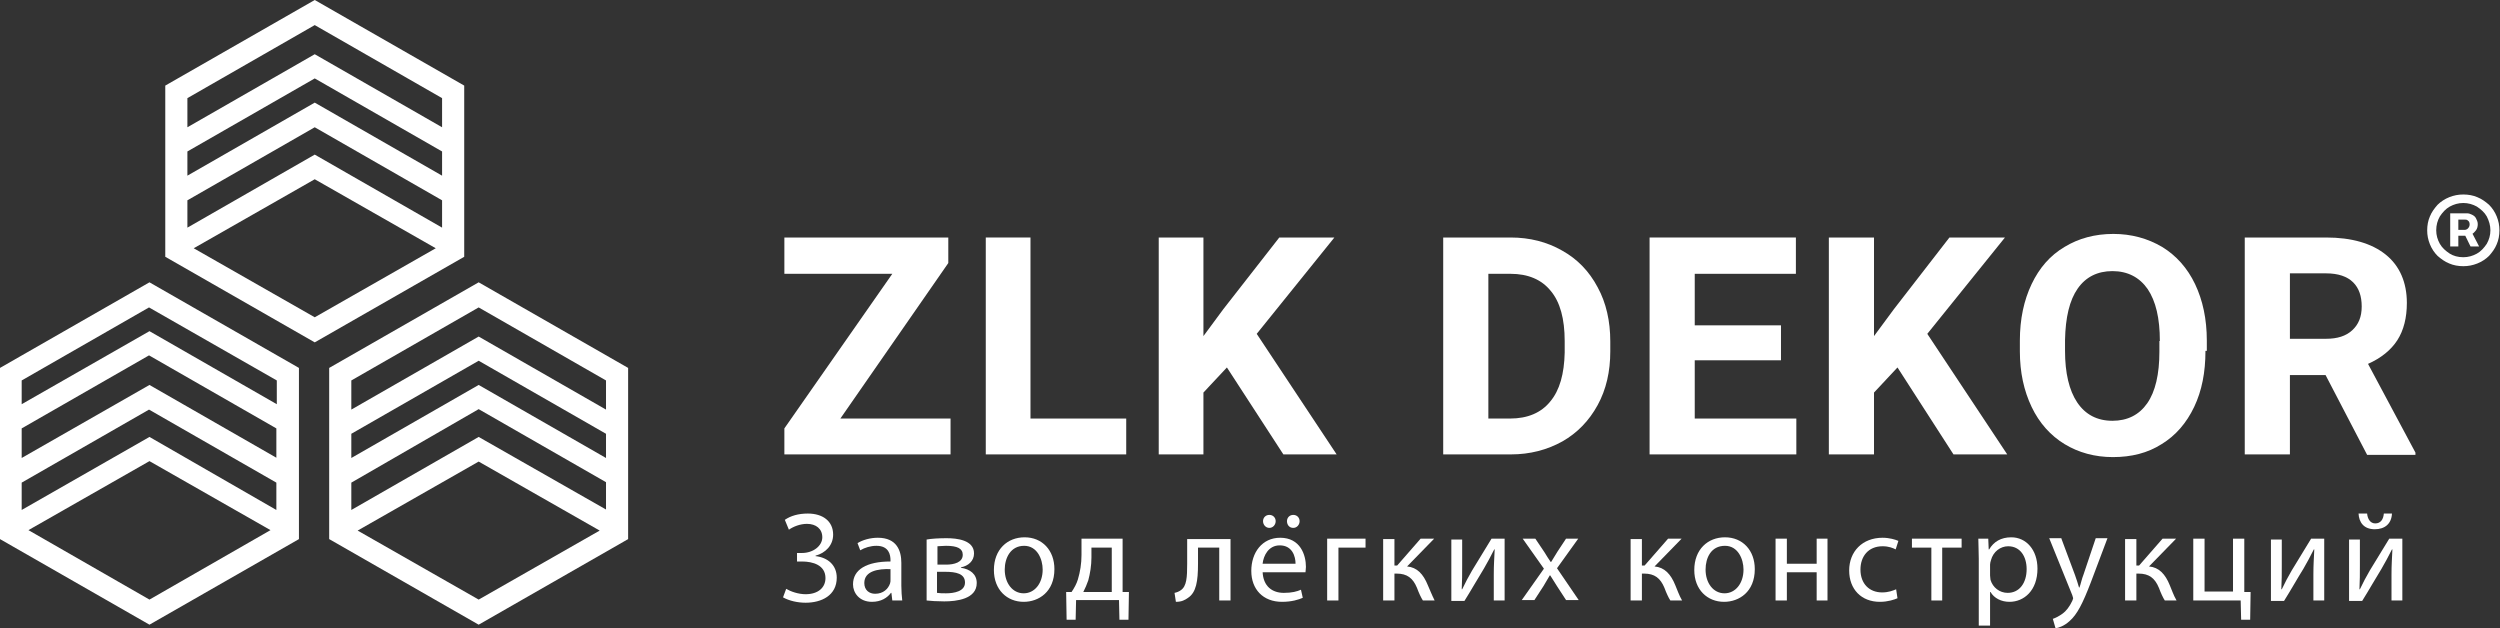 <svg width="191" height="48" viewBox="0 0 191 48" fill="none" xmlns="http://www.w3.org/2000/svg">
<rect x="0" y="0" width="191" height="48" fill="#333333" stroke="none"/>
<g clip-path="url(#clip0_1_425)">
<path d="M188.783 17.632L189.404 18.83H188.748L188.162 17.632H188.783ZM187.196 18.83V16.297H188.473C188.611 16.297 188.714 16.331 188.852 16.399C188.99 16.468 189.094 16.537 189.163 16.673C189.232 16.81 189.301 16.947 189.301 17.119C189.301 17.29 189.266 17.461 189.163 17.598C189.059 17.735 188.956 17.837 188.818 17.906C188.68 17.974 188.542 18.009 188.438 18.009H187.541V17.564H188.3C188.369 17.564 188.473 17.529 188.542 17.461C188.611 17.392 188.68 17.29 188.68 17.153C188.68 17.016 188.645 16.913 188.542 16.845C188.473 16.776 188.369 16.776 188.3 16.776H187.817V18.83H187.196ZM188.197 19.652C188.576 19.652 188.921 19.549 189.232 19.378C189.542 19.207 189.784 18.933 189.991 18.625C190.163 18.317 190.267 17.974 190.267 17.598C190.267 17.221 190.163 16.879 189.991 16.537C189.818 16.228 189.542 15.989 189.232 15.783C188.921 15.612 188.576 15.509 188.197 15.509C187.817 15.509 187.472 15.612 187.162 15.783C186.851 15.954 186.61 16.228 186.403 16.537C186.23 16.845 186.127 17.187 186.127 17.598C186.127 17.974 186.23 18.317 186.403 18.625C186.575 18.933 186.851 19.173 187.162 19.378C187.438 19.549 187.783 19.652 188.197 19.652ZM188.197 20.337C187.817 20.337 187.438 20.268 187.127 20.131C186.782 19.994 186.506 19.789 186.23 19.549C185.989 19.31 185.782 19.002 185.644 18.659C185.506 18.317 185.437 17.974 185.437 17.598C185.437 17.221 185.506 16.845 185.644 16.537C185.782 16.194 185.989 15.92 186.23 15.646C186.472 15.407 186.782 15.201 187.127 15.064C187.472 14.927 187.817 14.859 188.197 14.859C188.576 14.859 188.955 14.927 189.266 15.064C189.611 15.201 189.887 15.407 190.163 15.646C190.405 15.886 190.612 16.194 190.75 16.537C190.888 16.879 190.956 17.221 190.956 17.598C190.956 17.974 190.888 18.351 190.75 18.659C190.612 19.002 190.405 19.275 190.163 19.549C189.922 19.789 189.611 19.994 189.266 20.131C188.921 20.268 188.576 20.337 188.197 20.337Z" fill="white"/>
<path d="M24.046 24.24L14.8 18.967L24.046 13.695L33.292 18.967L24.046 24.24ZM33.775 7.498V9.723L24.046 4.143L14.317 9.723V7.498L24.046 1.917L33.775 7.498ZM33.775 13.421L24.046 7.84L14.317 13.421V11.572L24.046 5.991L33.775 11.572V13.421ZM14.317 17.392V15.304L24.046 9.723L33.775 15.304V17.392L24.046 11.812L14.317 17.392ZM12.627 6.539V19.618L24.046 26.157L35.466 19.618V6.539L24.046 0L12.627 6.539Z" fill="white"/>
<path d="M36.57 45.809L27.324 40.536L36.57 35.264L45.816 40.536L36.57 45.809ZM46.299 29.067V31.293L36.57 25.712L26.841 31.293V29.067L36.57 23.487L46.299 29.067ZM46.299 34.99L36.57 29.41L26.841 34.99V33.141L36.57 27.561L46.299 33.141V34.99ZM26.841 38.962V36.873L36.57 31.258L46.299 36.839V38.927L36.57 33.381L26.841 38.962ZM25.15 28.109V41.187L36.57 47.726L47.989 41.187V28.109L36.57 21.569L25.15 28.109Z" fill="white"/>
<path d="M11.419 45.809L2.173 40.502L11.419 35.23L20.665 40.502L11.419 45.809ZM21.148 29.067V30.882L11.419 25.301L1.656 30.882V29.067L11.385 23.487L21.148 29.067ZM21.148 34.99L11.419 29.41L1.656 34.99V32.73L11.385 27.15L21.114 32.73V34.99H21.148ZM1.656 38.962V36.873L11.385 31.293L21.114 36.873V38.962L11.419 33.381L1.656 38.962ZM0 28.109V41.187L11.419 47.726L22.839 41.187V28.109L11.419 21.569L0 28.109Z" fill="white"/>
<path d="M59.961 39.715C60.409 39.407 60.996 39.235 61.72 39.235C62.859 39.235 63.652 39.817 63.652 40.844C63.652 41.666 63.066 42.248 62.307 42.454V42.488C63.238 42.591 63.928 43.173 63.928 44.131C63.928 45.501 62.755 46.048 61.548 46.048C60.961 46.048 60.306 45.911 59.823 45.638L60.064 44.987C60.409 45.193 60.996 45.398 61.548 45.398C62.514 45.398 63.066 44.884 63.066 44.166C63.066 43.173 62.1 42.899 61.272 42.899H60.892V42.248H61.272C62.134 42.248 62.824 41.7 62.824 41.05C62.824 40.399 62.341 40.023 61.651 40.023C61.134 40.023 60.616 40.228 60.271 40.468L59.961 39.715Z" fill="white"/>
<path d="M68.034 43.481C67.102 43.446 66.033 43.617 66.033 44.542C66.033 45.09 66.412 45.364 66.861 45.364C67.482 45.364 67.861 44.987 67.999 44.576C68.034 44.473 68.034 44.405 68.034 44.302V43.481ZM68.172 45.877L68.103 45.295H68.068C67.792 45.672 67.309 45.98 66.619 45.98C65.653 45.98 65.17 45.295 65.17 44.645C65.17 43.515 66.205 42.898 68.034 42.898V42.796C68.034 42.419 67.93 41.7 66.964 41.7C66.516 41.7 66.067 41.837 65.722 42.043L65.515 41.495C65.895 41.255 66.481 41.084 67.068 41.084C68.517 41.084 68.862 42.077 68.862 43.001V44.747C68.862 45.158 68.896 45.569 68.931 45.877H68.172Z" fill="white"/>
<path d="M71.622 43.138H72.277C72.898 43.138 73.554 42.967 73.554 42.385C73.554 41.906 73.14 41.7 72.277 41.7C72.001 41.7 71.829 41.734 71.622 41.734V43.138ZM71.587 45.295C71.829 45.329 72.001 45.329 72.277 45.329C72.864 45.329 73.726 45.192 73.726 44.508C73.726 43.823 73.036 43.686 72.208 43.686H71.587V45.295ZM70.794 41.221C71.139 41.152 71.76 41.118 72.312 41.118C73.105 41.118 74.416 41.255 74.416 42.282C74.416 42.864 73.968 43.241 73.416 43.344V43.378C74.106 43.48 74.623 43.857 74.623 44.542C74.623 45.774 73.071 45.946 72.139 45.946C71.622 45.946 71.07 45.911 70.794 45.877V41.221Z" fill="white"/>
<path d="M76.762 43.515C76.762 44.542 77.349 45.329 78.211 45.329C79.039 45.329 79.66 44.576 79.66 43.515C79.66 42.727 79.246 41.7 78.246 41.7C77.211 41.7 76.762 42.625 76.762 43.515ZM80.557 43.481C80.557 45.227 79.35 45.98 78.211 45.98C76.935 45.98 75.934 45.056 75.934 43.549C75.934 41.974 76.969 41.05 78.28 41.05C79.626 41.05 80.557 42.043 80.557 43.481Z" fill="white"/>
<path d="M83.386 42.591C83.386 43.207 83.283 43.823 83.145 44.337C83.041 44.645 82.903 44.953 82.765 45.227H84.939V41.838H83.386V42.591ZM85.767 41.153V45.227H86.25L86.215 47.35H85.525L85.491 45.843H82.213L82.179 47.35H81.489L81.454 45.227H81.868C82.075 44.919 82.248 44.611 82.351 44.268C82.524 43.686 82.627 43.07 82.627 42.385V41.153H85.767Z" fill="white"/>
<path d="M94.012 41.153V45.877H93.15V41.838H91.528V43.07C91.528 44.405 91.39 45.261 90.769 45.672C90.528 45.843 90.286 45.98 89.838 45.98L89.734 45.295C89.906 45.261 90.079 45.193 90.217 45.09C90.665 44.782 90.7 44.097 90.7 43.07V41.187H94.012V41.153Z" fill="white"/>
<path d="M98.325 39.817C98.325 39.543 98.531 39.338 98.808 39.338C99.084 39.338 99.29 39.543 99.29 39.817C99.29 40.091 99.084 40.331 98.808 40.331C98.497 40.331 98.325 40.091 98.325 39.817ZM96.496 39.817C96.496 39.543 96.703 39.338 96.979 39.338C97.255 39.338 97.462 39.543 97.462 39.817C97.462 40.091 97.255 40.331 96.979 40.331C96.703 40.331 96.496 40.091 96.496 39.817ZM98.98 43.07C98.98 42.522 98.739 41.666 97.772 41.666C96.91 41.666 96.531 42.453 96.462 43.07H98.98ZM96.462 43.652C96.496 44.816 97.221 45.295 98.083 45.295C98.704 45.295 99.084 45.192 99.394 45.055L99.532 45.672C99.222 45.809 98.704 45.98 97.945 45.98C96.496 45.98 95.599 45.021 95.599 43.617C95.599 42.214 96.427 41.084 97.807 41.084C99.359 41.084 99.773 42.419 99.773 43.309C99.773 43.48 99.739 43.617 99.739 43.72H96.462V43.652Z" fill="white"/>
<path d="M104.327 41.153V41.838H102.257V45.877H101.395V41.153H104.327Z" fill="white"/>
<path d="M106.535 41.153V43.207H106.742L108.536 41.153H109.571L107.501 43.276C108.26 43.344 108.743 43.858 109.088 44.714C109.226 45.022 109.399 45.467 109.606 45.877H108.709C108.571 45.672 108.398 45.295 108.26 44.919C107.95 44.166 107.501 43.823 106.708 43.823H106.535V45.877H105.673V41.187H106.535V41.153Z" fill="white"/>
<path d="M111.71 41.153V43.139C111.71 43.892 111.71 44.337 111.676 45.022H111.71C111.986 44.44 112.159 44.131 112.469 43.584L113.953 41.153H114.953V45.877H114.125V43.892C114.125 43.139 114.16 42.728 114.194 41.974H114.16C113.849 42.591 113.642 42.967 113.366 43.447C112.918 44.166 112.4 45.09 111.883 45.912H110.882V41.221H111.71V41.153Z" fill="white"/>
<path d="M117.299 41.153L117.989 42.18C118.162 42.454 118.3 42.694 118.472 42.933H118.507C118.679 42.659 118.817 42.42 118.99 42.146L119.645 41.153H120.577L118.955 43.413L120.611 45.843H119.645L118.955 44.782C118.783 44.508 118.61 44.234 118.438 43.96H118.403C118.231 44.234 118.093 44.508 117.92 44.782L117.23 45.843H116.264L117.955 43.447L116.333 41.153H117.299Z" fill="white"/>
<path d="M125.441 41.153V43.207H125.648L127.442 41.153H128.477L126.407 43.276C127.166 43.344 127.649 43.858 127.994 44.714C128.132 45.022 128.27 45.467 128.512 45.877H127.615C127.477 45.672 127.304 45.295 127.166 44.919C126.856 44.166 126.407 43.823 125.614 43.823H125.441V45.877H124.579V41.187H125.441V41.153Z" fill="white"/>
<path d="M130.306 43.515C130.306 44.542 130.892 45.329 131.755 45.329C132.583 45.329 133.204 44.576 133.204 43.515C133.204 42.727 132.79 41.7 131.789 41.7C130.72 41.7 130.306 42.625 130.306 43.515ZM134.066 43.481C134.066 45.227 132.859 45.98 131.72 45.98C130.444 45.98 129.443 45.056 129.443 43.549C129.443 41.974 130.478 41.05 131.789 41.05C133.135 41.05 134.066 42.043 134.066 43.481Z" fill="white"/>
<path d="M136.516 41.153V43.07H138.793V41.153H139.621V45.877H138.793V43.721H136.516V45.877H135.653V41.153H136.516Z" fill="white"/>
<path d="M144.968 45.706C144.727 45.809 144.244 45.98 143.623 45.98C142.208 45.98 141.277 45.021 141.277 43.583C141.277 42.145 142.277 41.084 143.83 41.084C144.347 41.084 144.796 41.221 145.037 41.324L144.83 41.974C144.623 41.871 144.313 41.734 143.83 41.734C142.726 41.734 142.139 42.522 142.139 43.515C142.139 44.61 142.829 45.261 143.795 45.261C144.278 45.261 144.623 45.124 144.865 45.021L144.968 45.706Z" fill="white"/>
<path d="M149.867 41.153V41.838H148.384V45.877H147.556V41.838H146.072V41.153H149.867Z" fill="white"/>
<path d="M152.041 43.96C152.041 44.097 152.075 44.2 152.075 44.302C152.248 44.884 152.765 45.295 153.386 45.295C154.283 45.295 154.835 44.542 154.835 43.481C154.835 42.522 154.352 41.734 153.421 41.734C152.834 41.734 152.282 42.145 152.11 42.796C152.075 42.899 152.041 43.035 152.041 43.138V43.96ZM151.178 42.693C151.178 42.077 151.144 41.598 151.144 41.153H151.903L151.937 41.974H151.972C152.317 41.392 152.869 41.05 153.662 41.05C154.801 41.05 155.663 42.008 155.663 43.446C155.663 45.124 154.628 45.98 153.524 45.98C152.903 45.98 152.351 45.706 152.075 45.227H152.041V47.794H151.178V42.693Z" fill="white"/>
<path d="M157.492 41.152L158.527 43.926C158.63 44.234 158.768 44.61 158.837 44.884H158.872C158.975 44.61 159.044 44.234 159.182 43.891L160.114 41.118H161.011L159.734 44.508C159.113 46.117 158.699 46.938 158.113 47.452C157.699 47.829 157.285 47.965 157.043 48L156.836 47.281C157.043 47.212 157.319 47.075 157.595 46.87C157.837 46.699 158.113 46.356 158.32 45.911C158.354 45.809 158.389 45.74 158.389 45.706C158.389 45.672 158.354 45.603 158.32 45.466L156.56 41.118H157.492V41.152Z" fill="white"/>
<path d="M163.219 41.153V43.207H163.426L165.22 41.153H166.255L164.185 43.276C164.944 43.344 165.427 43.858 165.772 44.714C165.91 45.022 166.048 45.467 166.289 45.877H165.392C165.254 45.672 165.082 45.295 164.944 44.919C164.633 44.166 164.185 43.823 163.391 43.823H163.219V45.877H162.356V41.187H163.219V41.153Z" fill="white"/>
<path d="M168.428 41.153V45.193H170.602V41.153H171.464V45.227H171.947L171.913 47.35H171.223L171.188 45.877H167.566V41.153H168.428Z" fill="white"/>
<path d="M174.328 41.153V43.139C174.328 43.892 174.328 44.337 174.293 45.022H174.328C174.604 44.44 174.776 44.131 175.087 43.584L176.57 41.153H177.571V45.877H176.743V43.892C176.743 43.139 176.777 42.728 176.812 41.974H176.777C176.467 42.591 176.26 42.967 175.984 43.447C175.535 44.166 175.018 45.09 174.5 45.912H173.5V41.221H174.328V41.153Z" fill="white"/>
<path d="M180.848 39.235C180.883 39.646 181.09 39.989 181.469 39.989C181.883 39.989 182.09 39.68 182.125 39.235H182.746C182.711 40.023 182.194 40.434 181.435 40.434C180.572 40.434 180.227 39.886 180.193 39.235H180.848ZM180.296 41.153V43.138C180.296 43.892 180.296 44.337 180.262 45.021H180.296C180.572 44.439 180.745 44.131 181.055 43.583L182.539 41.153H183.539V45.877H182.711V43.892C182.711 43.138 182.746 42.727 182.78 41.974H182.746C182.435 42.591 182.228 42.967 181.952 43.447C181.504 44.166 180.986 45.09 180.469 45.911H179.468V41.221H180.296V41.153Z" fill="white"/>
<path d="M64.204 31.977H72.622V34.716H59.926V32.73L68.172 20.919H59.926V18.145H72.45V20.097L64.204 31.977Z" fill="white"/>
<path d="M78.729 31.977H86.043V34.716H75.313V18.145H78.729V31.977Z" fill="white"/>
<path d="M93.736 28.074L91.942 29.991V34.716H88.527V18.145H91.942V25.678L93.46 23.623L97.738 18.145H101.947L96.013 25.506L102.119 34.716H98.049L93.736 28.074Z" fill="white"/>
<path d="M113.711 20.919V31.977H115.367C116.713 31.977 117.748 31.532 118.438 30.676C119.162 29.82 119.507 28.553 119.542 26.944V26.054C119.542 24.377 119.197 23.076 118.472 22.22C117.782 21.364 116.747 20.919 115.402 20.919H113.711ZM110.261 34.716V18.145H115.402C116.885 18.145 118.196 18.488 119.335 19.138C120.508 19.789 121.405 20.713 122.06 21.946C122.716 23.144 123.026 24.548 123.026 26.088V26.842C123.026 28.382 122.716 29.752 122.06 30.95C121.405 32.148 120.508 33.073 119.369 33.723C118.196 34.374 116.885 34.716 115.436 34.716H110.261Z" fill="white"/>
<path d="M136.067 27.526H129.478V31.977H137.24V34.716H126.028V18.145H137.206V20.919H129.478V24.856H136.067V27.526Z" fill="white"/>
<path d="M144.968 28.074L143.174 29.991V34.716H139.724V18.145H143.174V25.678L144.692 23.623L148.936 18.145H153.179L147.245 25.506L153.352 34.716H149.246L144.968 28.074Z" fill="white"/>
<path d="M165.013 26.054C165.013 24.308 164.702 23.007 164.081 22.083C163.46 21.193 162.563 20.713 161.39 20.713C160.252 20.713 159.355 21.158 158.734 22.049C158.113 22.939 157.802 24.24 157.768 25.986V26.807C157.768 28.485 158.078 29.82 158.699 30.745C159.32 31.669 160.217 32.148 161.39 32.148C162.529 32.148 163.426 31.703 164.047 30.813C164.668 29.923 164.978 28.588 164.978 26.876V26.054H165.013ZM168.497 26.807C168.497 28.451 168.221 29.855 167.635 31.087C167.048 32.319 166.22 33.278 165.151 33.929C164.081 34.613 162.839 34.922 161.425 34.922C160.045 34.922 158.803 34.579 157.733 33.929C156.664 33.278 155.801 32.319 155.215 31.087C154.628 29.855 154.318 28.451 154.318 26.842V26.02C154.318 24.377 154.628 22.939 155.215 21.706C155.801 20.474 156.629 19.515 157.733 18.864C158.803 18.214 160.045 17.872 161.459 17.872C162.839 17.872 164.081 18.214 165.185 18.864C166.255 19.515 167.117 20.474 167.704 21.706C168.29 22.939 168.601 24.377 168.601 26.02V26.807H168.497Z" fill="white"/>
<path d="M174.949 25.883H177.709C178.571 25.883 179.227 25.678 179.71 25.233C180.193 24.787 180.434 24.205 180.434 23.418C180.434 22.631 180.227 22.014 179.779 21.569C179.33 21.124 178.64 20.884 177.709 20.884H174.949V25.883ZM177.674 28.656H174.949V34.716H171.499V18.145H177.709C179.675 18.145 181.193 18.591 182.263 19.447C183.332 20.302 183.884 21.569 183.884 23.144C183.884 24.274 183.643 25.233 183.16 25.986C182.677 26.739 181.918 27.355 180.917 27.8L184.54 34.579V34.75H180.848L177.674 28.656Z" fill="white"/>
</g>
<defs>
<clipPath id="clip0_1_425">
<rect width="190.957" height="48" fill="white"/>
</clipPath>
</defs>
</svg>
